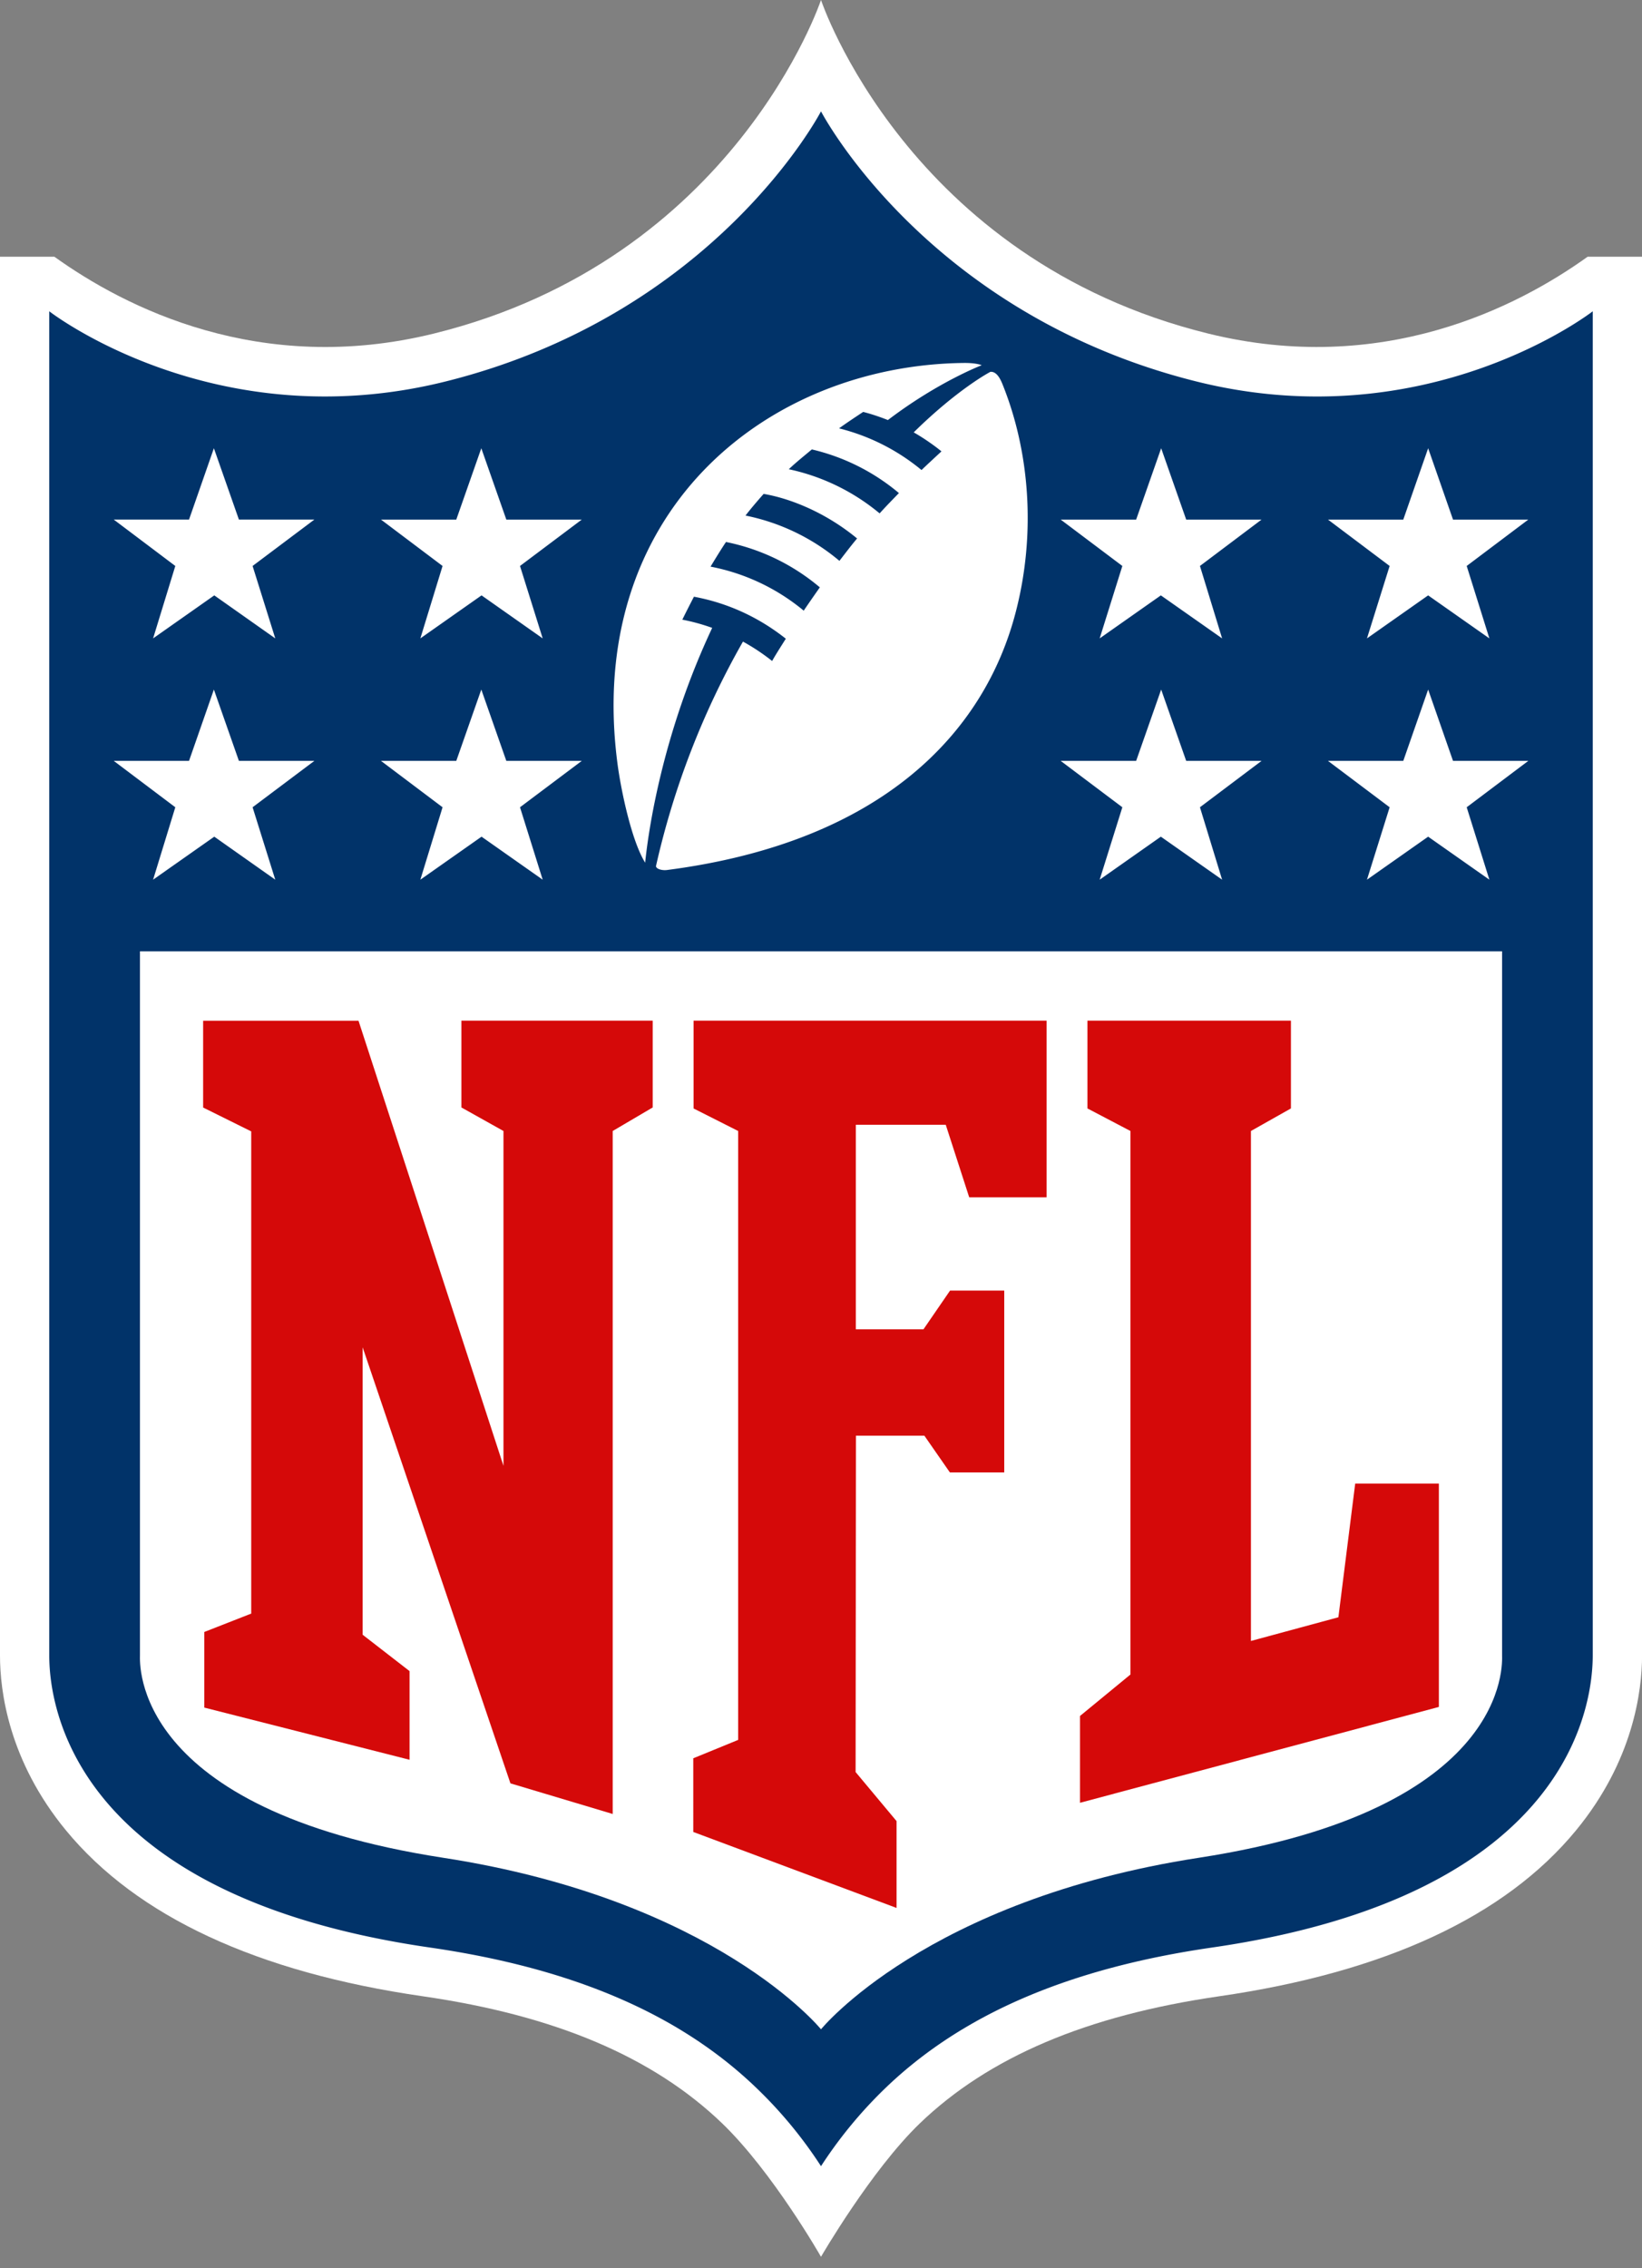<svg width="42" height="58" viewBox="0 0 42 58" xmlns="http://www.w3.org/2000/svg"><rect x="0" y="0" width="42" height="58" fill="#808080" stroke="none"/><g fill="none" fill-rule="evenodd"><path d="M40.61 6.564c-1.806 1.296-5.26 3.06-9.704 1.966C23.206 6.633 21 0 21 0s-2.203 6.634-9.905 8.53c-4.447 1.095-7.9-.67-9.705-1.966H0v35.77c0 .906.22 2.687 1.688 4.47 1.813 2.2 4.886 3.63 9.136 4.243 3.383.49 5.885 1.553 7.65 3.25 1.296 1.25 2.526 3.41 2.526 3.41s1.277-2.206 2.526-3.41c1.765-1.697 4.268-2.76 7.65-3.25 4.25-.614 7.323-2.042 9.136-4.243 1.467-1.782 1.687-3.565 1.69-4.47L42 6.564h-1.39z" fill="#FFF"/><path d="M40.74 7.96s-4.21 3.275-10.14 1.794C23.686 8.026 21 2.847 21 2.847s-2.685 5.18-9.6 6.907C5.47 11.234 1.26 7.96 1.26 7.96v34.373c0 1.168.49 6.13 9.744 7.467 3.654.53 6.383 1.703 8.344 3.59a11.223 11.223 0 0 1 1.652 2c.41-.632.946-1.322 1.65-2 1.964-1.887 4.693-3.06 8.347-3.59 9.253-1.338 9.74-6.3 9.743-7.467V7.96z" fill="#013369"/><path d="M21 51.89s2.686-3.31 9.664-4.386c7.994-1.234 7.757-4.987 7.757-5.177V24.325H3.58v18.002c0 .19-.237 3.943 7.756 5.177C18.314 48.58 21 51.89 21 51.89" fill="#FFF"/><path fill="#D50909" d="M12.878 37.482V28.92l-1.076-.602v-2.22h4.893v2.22l-1.023.602v17.464l-2.616-.783-3.78-11.15v7.35l1.2.93v2.267l-5.25-1.334V41.73l1.2-.47V28.93l-1.23-.61V26.1H9.17zm9.007 7.83l1.048 1.255v2.22l-5.2-1.943V44.96l1.148-.47V28.92l-1.14-.576v-2.246h9.03v4.518h-1.98l-.6-1.855h-2.3v5.23h1.73l.68-.99h1.386v4.65h-1.39l-.653-.94h-1.75zm5.74.786v-2.22l1.29-1.06V28.92l-1.1-.577v-2.245h5.205v2.245l-1.023.577v13.04l2.237-.606.43-3.417h2.14v5.71z"/><path fill="#FFF" d="M4.484 20.642L2.91 19.456h1.925l.636-1.824.64 1.824h1.93l-1.58 1.186.58 1.852-1.56-1.1-1.565 1.1zm6.836 0l-1.575-1.186h1.926l.64-1.824.64 1.824h1.93l-1.58 1.186.58 1.852-1.564-1.1-1.565 1.1zm-6.836-6.17L2.91 13.286h1.925l.636-1.824.64 1.824h1.93l-1.58 1.186.58 1.852-1.56-1.1-1.565 1.1zm6.836 0l-1.575-1.186h1.926l.64-1.824.64 1.824h1.93l-1.58 1.186.58 1.852-1.564-1.1-1.565 1.1zm26.776 8.022l-1.566-1.1-1.565 1.1.58-1.852-1.577-1.186h1.926l.636-1.824.636 1.824h1.926l-1.576 1.186zm-6.836 0l-1.567-1.1-1.565 1.1.58-1.852-1.577-1.186h1.93l.64-1.824.64 1.824h1.928l-1.576 1.186zm6.836-6.17l-1.566-1.1-1.565 1.1.58-1.852-1.577-1.186h1.926l.636-1.824.636 1.824h1.926l-1.576 1.186zm-6.836 0l-1.567-1.1-1.565 1.1.58-1.852-1.577-1.186h1.93l.64-1.824.64 1.824h1.928l-1.576 1.186zm-8.76-3.196a5.393 5.393 0 0 0-2.324-1.13c.202-.19.41-.355.59-.506a5.354 5.354 0 0 1 2.227 1.116c-.17.175-.337.346-.494.52m-1.02 1.22a5.374 5.374 0 0 0-2.41-1.165c.14-.182.306-.375.464-.554.703.12 1.605.49 2.39 1.14-.16.19-.31.39-.45.57m-.91 1.28a5.295 5.295 0 0 0-2.388-1.13s.25-.417.395-.63a5.35 5.35 0 0 1 2.4 1.16c-.147.21-.287.41-.41.593m4.766-6.1s-.816.424-1.955 1.544c.258.145.547.35.71.486-.17.158-.346.32-.51.477a5.327 5.327 0 0 0-2.11-1.066c.2-.143.41-.283.618-.42.32.08.632.208.632.208 1.288-.98 2.4-1.402 2.4-1.402s-.13-.063-.472-.058c-5.056.065-9.716 3.84-8.837 10.302.095.683.36 1.93.7 2.476.11-1.076.516-3.455 1.715-6.004a5.105 5.105 0 0 0-.764-.21c.127-.26.297-.587.297-.587.885.165 1.67.536 2.35 1.074-.165.262-.275.434-.35.57a5.338 5.338 0 0 0-.746-.496 20.83 20.83 0 0 0-2.226 5.745c.015.074.16.11.28.096 5.54-.717 8.136-3.544 8.926-6.607.52-2.01.35-4.11-.346-5.826-.05-.12-.144-.32-.305-.306"/></g></svg>